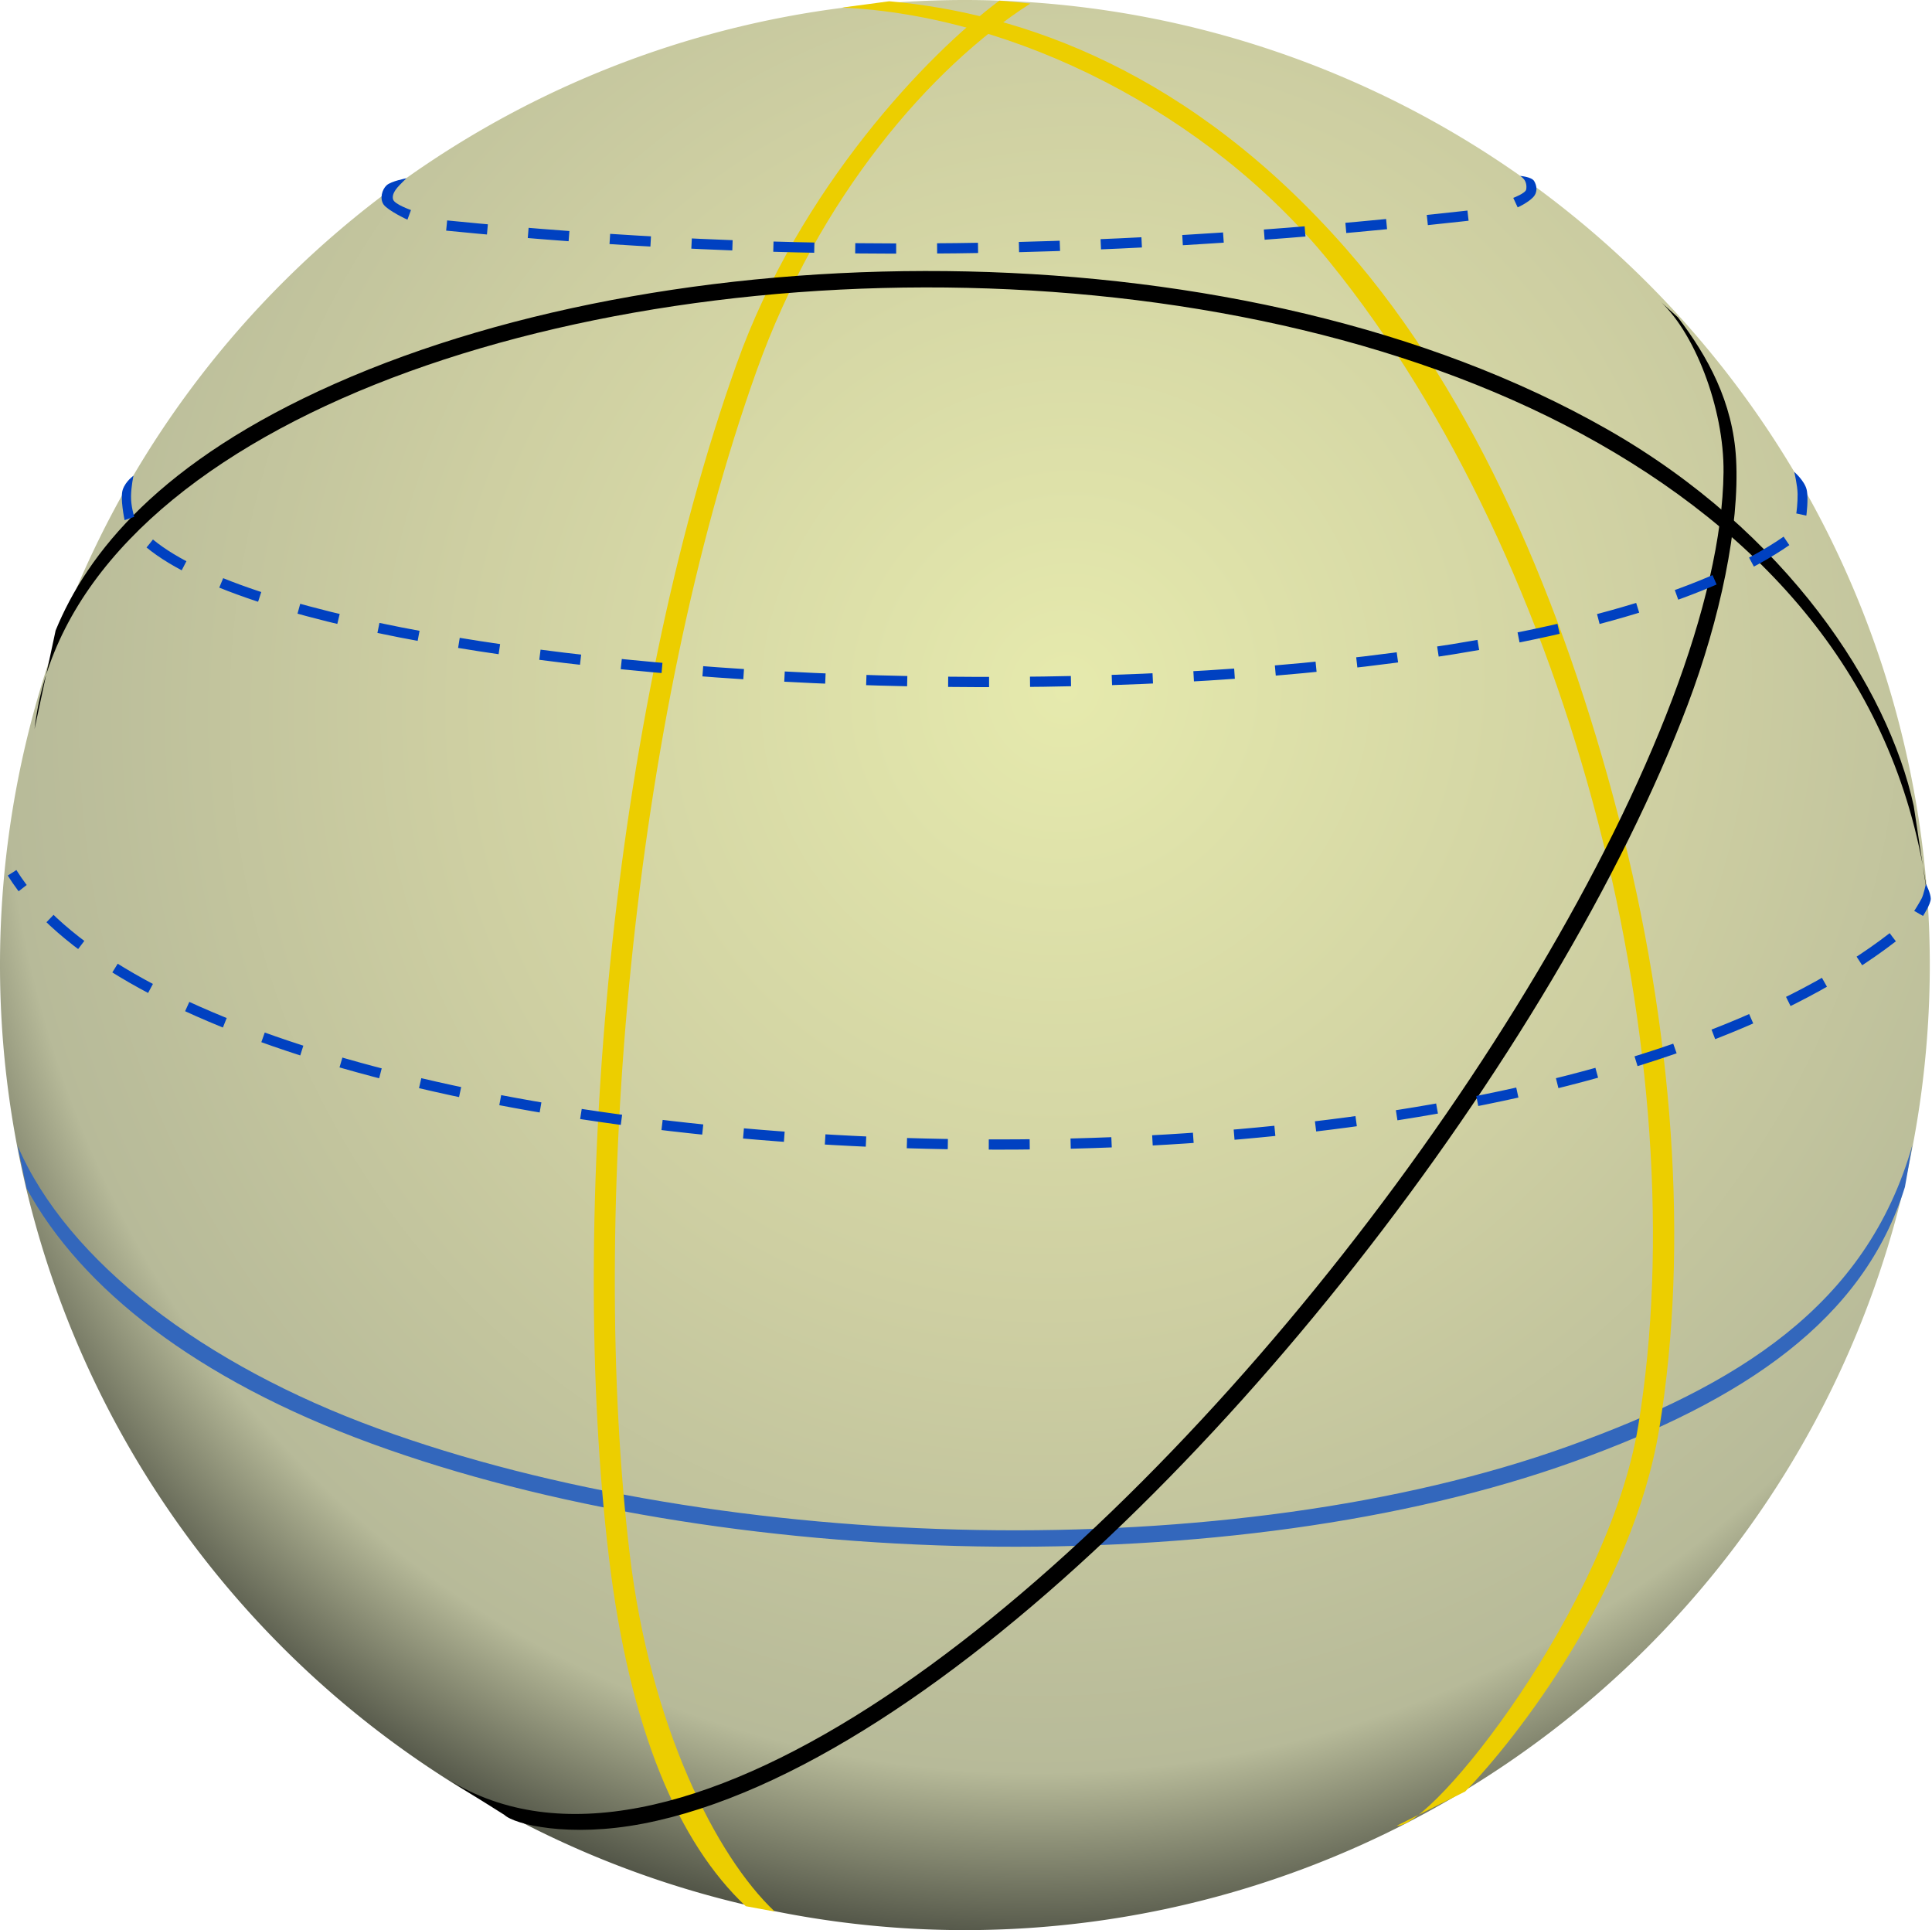 <?xml version="1.0" encoding="UTF-8" standalone="no"?>
<!-- Created with Inkscape (http://www.inkscape.org/) -->
<svg
   xmlns:svg="http://www.w3.org/2000/svg"
   xmlns="http://www.w3.org/2000/svg"
   xmlns:xlink="http://www.w3.org/1999/xlink"
   version="1.0"
   width="283.181"
   height="282.857"
   id="svg2">
  <defs
     id="defs4">
    <linearGradient
       id="linearGradient3194">
      <stop
         style="stop-color:#e6eaad;stop-opacity:1"
         offset="0"
         id="stop3196" />
      <stop
         style="stop-color:#cecfa2;stop-opacity:1"
         offset="0.482"
         id="stop3202" />
      <stop
         style="stop-color:#b7ba99;stop-opacity:1"
         offset="0.839"
         id="stop3204" />
      <stop
         style="stop-color:#3a3d34;stop-opacity:1"
         offset="1"
         id="stop3198" />
    </linearGradient>
    <radialGradient
       cx="199.802"
       cy="472.519"
       r="141.429"
       fx="199.802"
       fy="472.519"
       id="radialGradient3200"
       xlink:href="#linearGradient3194"
       gradientUnits="userSpaceOnUse"
       gradientTransform="matrix(1.147,0.617,-0.638,1.186,262.104,-217.317)" />
  </defs>
  <g
     transform="translate(-340,-355.219)"
     id="layer1">
    <path
       d="M 316.429 506.648 A 141.429 141.429 0 1 1  33.571,506.648 A 141.429 141.429 0 1 1  316.429 506.648 z"
       transform="translate(306.429,-10)"
       style="opacity:1;fill:url(#radialGradient3200);fill-opacity:1;fill-rule:nonzero;stroke:none;stroke-width:2.9;stroke-linecap:round;stroke-linejoin:round;stroke-miterlimit:4;stroke-dasharray:none;stroke-dashoffset:0;stroke-opacity:1"
       id="path2221" />
    <path
       d="M 342.568,523.113 L 343.896,529.371 C 351.863,544.017 368.742,557.378 394.469,566.781 C 420.196,576.184 451.785,581.298 483.188,581.844 C 514.59,582.39 545.8,578.368 570.719,569.406 C 595.637,560.445 613.172,548.666 619.21,529.183 L 620.308,523.007 C 613.588,546.722 594.439,558.334 569.906,567.156 C 545.374,575.979 514.42,579.979 483.25,579.438 C 452.08,578.896 420.676,573.813 395.281,564.531 C 369.887,555.25 349.906,540.129 342.568,523.113 z "
       style="opacity:1;fill:#3367bc;fill-opacity:1;fill-rule:evenodd;stroke:none;stroke-width:2.4;stroke-linecap:butt;stroke-linejoin:miter;stroke-miterlimit:4;stroke-dasharray:none;stroke-opacity:1"
       id="path3206" />
    <path
       d="M 486.485,355.311 C 475.962,363.135 457.192,382.733 447.969,408.562 C 438.746,434.392 432.568,465.445 429.438,496.375 C 426.307,527.305 426.218,558.11 429.25,583.438 C 432.282,608.765 439.47,625.3 449.306,634.572 L 453.553,635.353 C 444.915,627.209 435.308,608.089 432.312,583.062 C 429.317,558.036 429.39,527.417 432.5,496.688 C 435.61,465.958 441.77,435.126 450.875,409.625 C 459.98,384.124 476.414,365.094 491.019,355.739 L 486.485,355.311 z "
       style="opacity:1;fill:#ecce00;fill-opacity:1;fill-rule:evenodd;stroke:none;stroke-width:3.1;stroke-linecap:butt;stroke-linejoin:miter;stroke-miterlimit:4;stroke-dasharray:none;stroke-opacity:1"
       id="path4183" />
    <path
       d="M 470.333,355.405 L 463.44,356.333 C 488.562,357.466 517.085,371.659 534.906,393.625 C 552.727,415.591 566.251,444.998 574.188,475.531 C 582.124,506.064 584.469,537.721 580.125,564.156 C 575.781,590.591 549.935,623.182 544.735,622.775 L 554.768,617.757 C 562.378,609.93 579.318,588.092 583.188,564.688 C 587.651,537.691 585.218,505.643 577.188,474.75 C 569.157,443.857 556.347,413.395 537.312,391.688 C 514.5,365.672 489.81,357.135 470.333,355.405 z "
       style="opacity:1;fill:#ecce00;fill-opacity:1;fill-rule:evenodd;stroke:none;stroke-width:3.1;stroke-linecap:butt;stroke-linejoin:miter;stroke-miterlimit:4;stroke-dasharray:none;stroke-opacity:1"
       id="path4185" />
    <path
       d="M 481.844,395 C 448.264,394.239 414.858,400.042 389.125,411.438 C 363.392,422.833 352.776,436.326 348.151,447.62 L 345.062,462.062 C 347.439,441.369 364.789,424.83 390.094,413.625 C 415.398,402.42 448.515,396.652 481.781,397.406 C 515.048,398.16 548.456,405.458 574.375,420.219 C 600.294,434.979 618.987,456.819 622.658,487.529 L 620.503,473.342 C 616.735,455.982 601.956,433.156 575.562,418.125 C 549.169,403.094 515.424,395.761 481.844,395 z "
       style="opacity:1;fill:#000000;fill-opacity:1;fill-rule:evenodd;stroke:none;stroke-width:2.4;stroke-linecap:butt;stroke-linejoin:miter;stroke-miterlimit:4;stroke-dasharray:none;stroke-opacity:1"
       id="path4187" />
    <path
       d="M 585.934,401.721 L 582.955,399.034 C 588.327,403.61 592.73,415.075 592.625,424.438 C 592.52,433.8 589.83,445.216 585.094,457.719 C 575.621,482.725 557.978,512.127 536.812,539.031 C 515.647,565.936 490.943,590.332 467.469,605.375 C 455.732,612.897 444.321,618.072 433.844,620.094 C 423.367,622.116 413.89,621.04 405.781,616.062 L 413.926,621.189 C 415.401,622.588 423.377,624.573 434.281,622.469 C 445.186,620.364 456.87,615.039 468.781,607.406 C 492.603,592.14 517.429,567.594 538.719,540.531 C 560.009,513.468 577.742,483.908 587.344,458.562 C 592.144,445.89 594.997,432.269 594.465,422.487 C 594.009,414.106 590.287,407.443 585.934,401.721 z "
       style="opacity:1;fill:#000000;fill-opacity:1;fill-rule:evenodd;stroke:none;stroke-width:2.4;stroke-linecap:butt;stroke-linejoin:miter;stroke-miterlimit:4;stroke-dasharray:none;stroke-opacity:1"
       id="path4189" />
    <path
       d="M 405.468,388.27 C 455.382,393.238 503.345,392.824 559.646,386.318"
       style="fill:none;fill-rule:evenodd;stroke:#0041c1;stroke-width:1.5;stroke-linecap:butt;stroke-linejoin:miter;stroke-miterlimit:4;stroke-dasharray:6, 6;stroke-dashoffset:0;stroke-opacity:1"
       id="path12967" />
    <path
       d="M 399.72,387.411 L 400.238,386 C 400.238,386 397.862,385.176 397.627,384.471 C 397.392,383.765 397.956,383.059 398.262,382.683 C 398.568,382.307 399.579,381.342 399.579,381.342 C 399.579,381.342 397.321,381.766 396.663,382.377 C 396.004,382.989 395.628,384.306 396.216,385.176 C 396.804,386.047 399.673,387.411 399.72,387.411 z "
       style="fill:#0041c1;fill-opacity:1;fill-rule:evenodd;stroke:none;stroke-width:1px;stroke-linecap:butt;stroke-linejoin:miter;stroke-opacity:1"
       id="path13938" />
    <path
       d="M 562.449,385.604 L 561.805,384.219 C 561.805,384.219 563.59,383.551 563.7,382.992 C 563.809,382.434 563.663,381.814 563.347,381.462 C 563.032,381.11 562.801,381 562.801,381 C 562.801,381 564.489,381.122 564.866,381.754 C 565.242,382.385 565.449,383.357 564.708,384.134 C 563.967,384.911 562.461,385.628 562.449,385.604 z "
       style="fill:#0041c1;fill-opacity:1;fill-rule:evenodd;stroke:none;stroke-width:1px;stroke-linecap:butt;stroke-linejoin:miter;stroke-opacity:1"
       id="path13940" />
    <path
       d="M 358.262,431.448 L 359.677,430.96 C 359.677,430.96 359.173,429.383 359.205,427.903 C 359.238,426.423 359.563,424.943 359.563,424.943 C 359.563,424.943 358.441,425.708 358.002,426.944 C 357.563,428.18 358.262,431.448 358.262,431.448 z "
       style="fill:#0041c1;fill-opacity:1;fill-rule:evenodd;stroke:none;stroke-width:1px;stroke-linecap:butt;stroke-linejoin:miter;stroke-opacity:1"
       id="path13942" />
    <path
       d="M 603.279,430.46 L 604.762,430.784 C 604.762,430.784 605.103,428.294 604.813,426.998 C 604.524,425.702 602.989,424.371 602.989,424.371 C 602.989,424.371 603.466,426.35 603.483,427.612 C 603.5,428.874 603.313,430.494 603.279,430.46 z "
       style="fill:#0041c1;fill-opacity:1;fill-rule:evenodd;stroke:none;stroke-width:1px;stroke-linecap:butt;stroke-linejoin:miter;stroke-opacity:1"
       id="path14913" />
    <path
       d="M 361.953,434.871 C 391.102,458.845 562.839,465.589 603.998,432.901"
       style="fill:none;fill-rule:evenodd;stroke:#0041c1;stroke-width:1.5;stroke-linecap:butt;stroke-linejoin:miter;stroke-miterlimit:4;stroke-dasharray:6, 6;stroke-dashoffset:0;stroke-opacity:1"
       id="path15884" />
    <path
       d="M 620.571,488.71 L 621.864,489.451 C 621.864,489.451 622.999,487.716 622.999,486.928 C 622.999,486.14 622.29,484.768 622.29,484.768 C 622.29,484.768 621.943,486.345 621.675,486.865 C 621.407,487.385 620.603,488.71 620.571,488.71 z "
       style="fill:#0041c1;fill-opacity:1;fill-rule:evenodd;stroke:none;stroke-width:1px;stroke-linecap:butt;stroke-linejoin:miter;stroke-opacity:1"
       id="path16855" />
    <path
       d="M 617.429,492.574 C 556.681,539.473 370.247,528.737 341.771,483.13"
       style="fill:none;fill-rule:evenodd;stroke:#0041c1;stroke-width:1.5;stroke-linecap:butt;stroke-linejoin:miter;stroke-miterlimit:4;stroke-dasharray:6, 6;stroke-dashoffset:0;stroke-opacity:1"
       id="path17826" />
  </g>
</svg>

